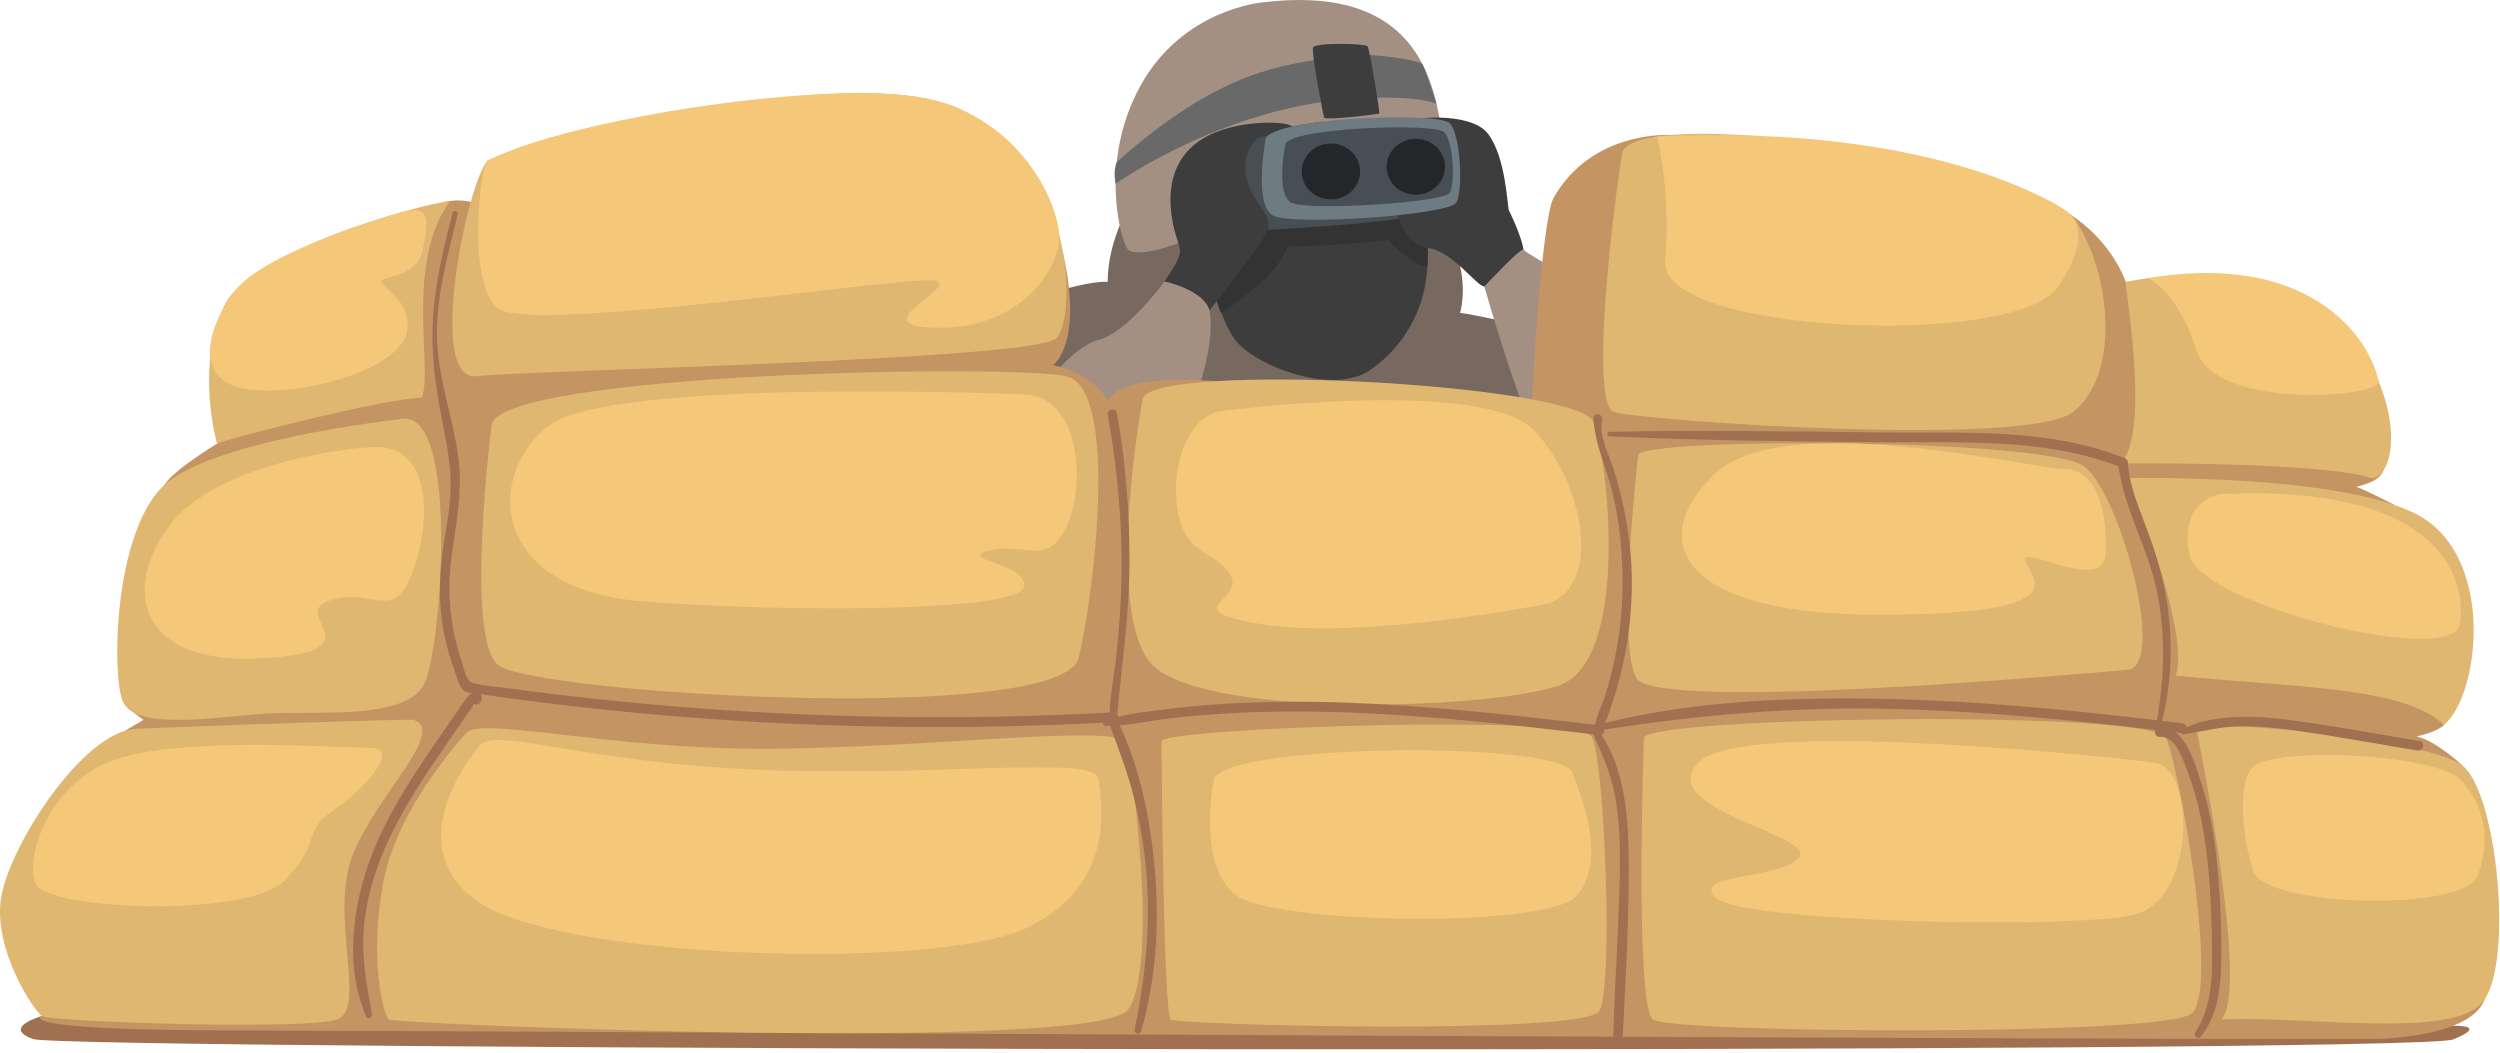 <svg width="608" height="256" viewBox="0 0 608 256" fill="none" xmlns="http://www.w3.org/2000/svg">
<path d="M376.484 80.455C376.484 80.455 357.625 76.284 355.103 76.092C357.781 65.3 351.878 53.807 346.327 51.528C340.776 49.249 277.381 48.3 276.181 48.5C274.981 48.7 269.38 58.404 269.38 68.552C261.78 68.1 241.98 76.092 241.98 76.092C241.98 76.092 242.981 107.3 243.781 107.9C244.581 108.5 376.484 110.9 376.484 110.9V80.455Z" fill="#786960"/>
<path d="M291.48 56.026C291.48 56.026 295.481 75.901 300.181 82.401C304.881 88.901 324.18 96.401 333.38 89.901C342.58 83.401 350.88 70.374 345.48 51.187C339.98 45.001 291.48 56.026 291.48 56.026Z" fill="#3D3D3D"/>
<path d="M294.179 66.901C294.179 66.901 296.514 76.278 297.046 76.09C297.578 75.901 311.477 66.72 312.978 60.001C327.178 59.701 337.606 58.401 337.606 58.401C337.606 58.401 344.512 65.608 347.145 64.704C347.878 52.401 345.179 48.501 345.179 48.501C345.179 48.501 287.61 34.27 294.179 66.901Z" fill="#333333"/>
<path d="M306.876 0.601C306.481 0.65 287.728 2.401 277.528 20.551C267.328 38.701 272.316 57.901 274.247 60.601C276.178 63.301 292.678 58.484 296.278 52.642C299.878 46.801 296.396 39.887 303.628 34.901C310.86 29.915 343.678 28.595 350.278 29.833C348.028 16.501 341.924 -3.749 306.876 0.601Z" fill="#A39083"/>
<path d="M271.318 44.701C271.318 44.701 296.495 26.701 327.362 24.151C344.579 22.801 349.363 25.24 349.363 25.24C349.363 25.24 346.722 17.031 345.899 15.539C343.979 14.251 329.656 12.378 324.629 13.801C312.329 15.901 297.331 16.543 271.605 39.397C270.629 41.701 271.318 44.701 271.318 44.701Z" fill="#696969"/>
<path d="M305.13 56.026C305.924 55.949 351.48 54.151 354.18 49.276C356.88 44.401 321.467 29.596 321.467 29.596C321.467 29.596 309.105 31.026 297.63 34.901C289.155 41.851 291.18 57.376 305.13 56.026Z" fill="#484F54"/>
<path d="M339.578 51.303C339.578 51.303 341.178 59.201 347.378 60.3C353.578 61.4 358.778 69.3 360.978 69.7C363.178 70.1 369.078 65 370.378 62.9C371.678 60.8 367.378 51.973 366.978 51.186C366.578 50.4 366.278 38.253 361.878 32.526C357.478 26.799 341.779 28.688 341.178 29.832C340.578 30.977 339.578 51.303 339.578 51.303Z" fill="#3D3D3D"/>
<path d="M294.179 75.451C294.179 75.451 307.379 58.951 308.429 55.651C309.479 52.351 304.379 48.901 303.179 43.426C301.979 37.951 304.604 34.747 305.729 33.761C306.854 32.776 314.279 32.476 314.279 30.976C314.279 29.476 302.279 28.89 294.179 32.82C286.079 36.751 284.054 44.106 284.804 51.303C285.554 58.5 287.654 59.775 286.754 62.326C285.854 64.876 283.154 68.251 282.929 69.001C282.704 69.751 294.179 75.451 294.179 75.451Z" fill="#3D3D3D"/>
<path d="M307.827 33.676C307.731 33.893 304.902 49.651 309.477 52.351C314.052 55.051 352.527 52.276 354.177 49.276C355.827 46.276 355.302 32.926 352.602 30.001C349.902 27.076 310.077 28.576 307.827 33.676Z" fill="#6F7B82"/>
<path d="M312.644 34.941C312.562 35.108 310.126 47.227 314.064 49.303C318.002 51.379 351.123 49.245 352.543 46.938C353.963 44.631 353.511 34.364 351.187 32.114C348.863 29.866 314.581 31.019 312.644 34.941Z" fill="#484F54"/>
<path d="M323.678 48.501C327.599 48.501 330.778 45.456 330.778 41.701C330.778 37.945 327.599 34.901 323.678 34.901C319.757 34.901 316.578 37.945 316.578 41.701C316.578 45.456 319.757 48.501 323.678 48.501Z" fill="#232729"/>
<path d="M344.327 47.361C348.248 47.361 351.427 44.316 351.427 40.561C351.427 36.805 348.248 33.761 344.327 33.761C340.405 33.761 337.227 36.805 337.227 40.561C337.227 44.316 340.405 47.361 344.327 47.361Z" fill="#232729"/>
<path d="M322.004 28.595C321.942 28.524 318.84 12.826 319.335 11.551C319.83 10.276 332.077 10.576 332.591 11.251C333.105 11.926 335.655 27.451 335.43 27.601C335.204 27.751 322.679 29.364 322.004 28.595Z" fill="#3D3D3D"/>
<path d="M283.21 68.458C283.21 68.458 274.14 80.901 267.11 82.701C260.081 84.501 252.206 96.429 251.829 96.324C251.452 96.219 272.18 111.001 277.68 109.201C283.18 107.401 286.48 106.401 286.48 106.401C286.48 106.401 296.08 88.301 294.18 75.451C292.58 70.401 283.21 68.458 283.21 68.458Z" fill="#A39083"/>
<path d="M360.98 69.701C360.98 69.701 369.281 98.201 371.281 100.101C373.281 102.001 391.48 84.801 391.98 78.501C392.48 72.201 370.949 61.882 370.625 60.752C370.301 59.623 360.98 69.701 360.98 69.701Z" fill="#A39083"/>
<path d="M10.179 247.101C10.179 247.101 0.281 249.887 8.03 252.694C15.779 255.501 587.579 256.456 596.579 252.804C605.579 249.152 596.579 249.474 596.579 249.474C596.579 249.474 60.979 229.301 10.179 247.101Z" fill="#A17050"/>
<path d="M589.678 201.601L598.778 186.101C598.778 186.101 592.453 180.151 587.728 179.101C593.278 177.826 594.378 176.301 594.378 176.301L582.344 122.811C582.344 122.811 574.978 119.001 573.078 118.401C576.378 117.501 578.567 116.786 579.651 114.453C580.735 112.12 516.978 68.553 516.978 68.553C516.978 68.553 513.9 58.888 503.339 52.045C494.978 67.002 406.015 32.84 406.015 32.84C406.015 32.84 387.028 31.652 377.728 48.302C374.878 54.152 372.328 98.102 372.628 98.702C372.928 99.302 295.642 92.701 295.642 92.701C295.642 92.701 272.878 90.53 269.578 97.352C264.478 90.002 256.078 88.802 256.078 88.802C256.078 88.802 263.438 83.854 258.633 62.028C253.828 40.652 118.678 39.002 118.678 39.002L115.778 49.502C115.778 49.502 112.863 48.141 108.36 49.058C103.857 49.975 52.778 107.902 52.778 107.902C52.778 107.902 41.992 114.454 40.035 117.878C38.078 121.302 31.154 172.314 31.154 172.314L34.903 175.072L30.353 177.742L10.177 247.102C10.177 247.102 2.177 250.47 54.177 250.586C106.177 250.702 569.577 253.202 579.777 252.602C589.977 252.002 601.873 249.625 604.292 242.994C606.712 236.362 589.678 201.601 589.678 201.601Z" fill="#C49562"/>
<path d="M118.68 39.001C120.324 37.563 205.98 13.201 233.88 26.701C261.78 40.201 261.78 76.801 256.98 82.201C252.18 87.601 128.58 90.001 115.98 91.501C103.38 93.001 113.88 43.201 118.68 39.001Z" fill="#E0B770"/>
<path d="M119.578 103.201C119.578 103.201 112.978 154.801 121.078 161.701C129.178 168.601 258.478 176.701 262.378 159.901C266.278 143.101 271.982 94.567 259.38 91.534C246.778 88.501 122.878 90.601 119.578 103.201Z" fill="#E0B770"/>
<path d="M109.291 49.101C110.251 47.76 61.78 59.501 54.58 74.301C47.38 89.101 52.78 107.901 52.78 107.901C56.58 106.301 94.78 96.701 102.58 96.701C105.379 90.101 98.402 64.301 109.291 49.101Z" fill="#E0B770"/>
<path d="M97.379 101.901C96.204 102.146 50.179 107.101 39.179 118.701C28.179 130.301 27.179 161.376 29.579 169.838C31.979 178.301 53.179 174.101 65.779 173.501C78.379 172.901 99.379 175.101 103.379 165.901C107.379 156.701 111.779 98.901 97.379 101.901Z" fill="#E0B770"/>
<path d="M100.579 175.071C99.756 174.79 45.979 176.627 32.979 177.264C19.979 177.901 1.779 206.501 0.179 218.901C-1.421 231.301 8.179 245.701 10.179 247.101C12.179 248.501 74.579 250.577 81.979 247.939C89.379 245.301 79.979 222.501 85.779 207.901C91.579 193.301 108.706 177.842 100.579 175.071Z" fill="#E0B770"/>
<path d="M113.379 178.301C113.379 178.301 96.579 196.101 93.179 214.701C89.779 233.301 93.179 246.777 94.579 247.939C95.979 249.101 266.979 256.101 274.379 245.501C281.779 234.901 275.502 184.901 273.441 180.501C271.379 176.101 225.58 181.901 186.78 182.101C147.98 182.301 116.974 174.11 113.379 178.301Z" fill="#E0B770"/>
<path d="M277.892 96.901C277.892 96.901 268.781 146.501 279.381 160.701C289.981 174.901 361.981 172.701 379.181 166.701C396.381 160.701 391.181 112.101 387.581 102.701C383.981 93.301 281.003 87.901 277.892 96.901Z" fill="#E0B770"/>
<path d="M394.679 36.601C394.158 37.393 385.679 98.101 392.579 100.201C399.479 102.301 493.079 108.901 504.179 100.201C515.279 91.501 513.779 68.101 505.079 54.001C496.379 39.901 402.179 25.201 394.679 36.601Z" fill="#E0B770"/>
<path d="M398.379 110.701C398.249 112.095 393.179 156.501 397.979 164.901C402.779 173.301 507.779 163.701 517.379 162.901C526.979 162.101 515.779 120.501 506.979 113.501C498.179 106.501 398.785 106.34 398.379 110.701Z" fill="#E0B770"/>
<path d="M516.977 68.553C516.558 68.634 523.177 105.101 515.777 112.701C550.777 112.501 571.177 114.301 575.977 116.101C580.777 117.901 585.577 105.101 575.977 87.501C566.377 69.901 544.777 63.204 516.977 68.553Z" fill="#E0B770"/>
<path d="M517.379 116.27C517.779 117.101 532.779 153.501 529.179 164.301C558.379 167.301 584.579 166.901 594.379 176.301C602.979 169.101 606.722 136.701 589.179 125.901C571.636 115.101 517.379 116.27 517.379 116.27Z" fill="#E0B770"/>
<path d="M282.48 180.301C282.487 181.201 282.93 246.577 284.73 247.939C286.53 249.301 385.53 251.851 388.98 245.851C392.43 239.851 390.181 184.951 387.181 179.251C384.181 173.551 282.456 177.001 282.48 180.301Z" fill="#E0B770"/>
<path d="M399.78 179.501C399.771 180.133 397.58 244.577 401.98 247.939C406.38 251.301 526.18 252.101 532.98 246.501C539.78 240.901 529.98 186.501 526.78 179.501C523.58 172.501 399.857 174.289 399.78 179.501Z" fill="#E0B770"/>
<path d="M534.176 177.301C534.176 177.301 547.381 241.177 540.181 247.939C560.381 246.901 596.181 252.901 603.781 243.701C611.381 234.501 607.381 192.701 598.781 186.101C590.18 179.501 533.585 174.571 534.176 177.301Z" fill="#E0B770"/>
<path d="M296.18 100.101C296.792 99.944 360.38 91.655 372.98 104.578C385.58 117.501 390.18 144.301 374.98 147.101C359.78 149.901 326.18 155.101 306.18 151.701C286.18 148.301 302.38 146.101 299.38 140.101C296.38 134.101 288.18 135.501 286.38 124.101C284.58 112.701 289.18 101.901 296.18 100.101Z" fill="#F5C778"/>
<path d="M118.68 39.001C116.852 39.928 113.38 68.301 120.98 74.901C128.58 81.501 221.78 66.701 227.58 68.301C233.38 69.901 208.38 79.701 228.58 79.701C248.78 79.701 257.999 64.873 257.589 57.087C257.18 49.301 248.386 28.867 225.283 23.984C202.18 19.101 138.98 28.701 118.68 39.001Z" fill="#F5C778"/>
<path d="M97.518 51.64C97.241 51.718 64.74 60.983 57.309 70.542C49.878 80.101 46.778 93.401 61.278 94.801C75.778 96.201 96.978 89.201 98.878 81.101C100.778 73.001 91.778 69.401 92.678 68.301C93.578 67.201 101.578 67.301 102.878 60.501C104.178 53.701 104.857 49.579 97.518 51.64Z" fill="#F5C778"/>
<path d="M402.965 33.199C402.965 33.199 406.38 45.701 404.98 63.501C403.58 81.301 490.18 84.701 500.38 69.901C510.58 55.101 502.249 51.187 502.249 51.187C502.249 51.187 472.55 29.898 402.965 33.199Z" fill="#F5C778"/>
<path d="M522.332 67.662C522.332 67.662 529.512 70.501 534.171 85.201C538.83 99.901 579.185 96.634 578.508 92.792C575.88 80.701 560.284 61.224 522.332 67.662Z" fill="#F5C778"/>
<path d="M502.18 114.101C494.78 114.101 433.98 99.301 417.18 115.101C400.38 130.901 407.579 149.501 456.579 149.501C505.579 149.501 494.179 140.901 492.579 136.501C490.979 132.101 511.533 144.301 512.057 134.901C512.58 125.501 510.38 114.101 502.18 114.101Z" fill="#F5C778"/>
<path d="M540.48 120.151C537.915 120.266 529.98 123.001 532.53 135.001C535.08 147.001 596.488 162.392 598.23 151.801C599.973 141.21 594.18 117.751 540.48 120.151Z" fill="#F5C778"/>
<path d="M248.979 95.901C244.98 95.795 148.077 91.857 133.179 103.701C118.281 115.545 118.779 143.501 156.779 146.301C194.779 149.101 247.779 148.613 248.979 142.757C250.179 136.901 232.179 136.101 240.579 133.901C248.979 131.701 254.583 138.101 259.381 128.101C264.179 118.101 262.785 96.265 248.979 95.901Z" fill="#F5C778"/>
<path d="M91.718 108.701C85.951 108.619 52.373 112.442 40.981 128.101C29.589 143.76 33.981 161.701 63.381 160.101C92.781 158.501 69.963 149.501 80.073 146.101C90.181 142.701 95.381 151.301 99.981 140.101C104.58 128.901 105.853 108.901 91.718 108.701Z" fill="#F5C778"/>
<path d="M117.045 180.901C117.045 180.901 96.18 204.001 115.38 218.701C134.58 233.401 226.68 236.101 249.18 225.901C271.68 215.701 267.939 195.001 267.109 189.301C266.28 183.601 227.006 189.001 184.693 187.201C142.379 185.401 121.81 177.201 117.045 180.901Z" fill="#F5C778"/>
<path d="M90.18 181.901C75.584 181.517 42.18 179.301 26.98 185.101C11.78 190.901 5.78 208.901 8.78 215.101C11.78 221.301 60.14 223.285 69.16 214.193C78.18 205.101 73.58 202.101 80.78 197.301C87.98 192.501 97.774 182.1 90.18 181.901Z" fill="#F5C778"/>
<path d="M295.178 189.701C294.82 191.669 291.378 210.701 300.578 217.701C309.778 224.701 376.353 225.925 383.378 217.901C390.404 209.877 385.578 195.901 382.378 187.901C379.178 179.901 296.778 180.901 295.178 189.701Z" fill="#F5C778"/>
<path d="M524.181 185.501C518.224 184.657 423.781 174.101 412.981 185.501C402.181 196.901 442.781 203.301 437.381 208.701C431.981 214.101 411.581 212.301 417.181 218.301C422.781 224.301 503.273 226.068 518.781 222.501C534.289 218.934 533.718 186.852 524.181 185.501Z" fill="#F5C778"/>
<path d="M547.979 186.501C544.126 189.84 545.179 203.301 547.979 211.901C550.779 220.501 599.178 221.965 602.579 212.932C605.98 203.899 604.079 195.877 598.487 189.701C592.896 183.525 553.979 181.301 547.979 186.501Z" fill="#F5C778"/>
<path d="M588.472 180.228C578.348 178.539 568.232 176.648 558.061 175.269C553.149 174.603 548.175 174.124 543.215 174.434C539.558 174.663 535.242 175.163 531.868 176.89C531.748 176.412 531.395 175.979 530.786 175.905C529.128 175.703 527.469 175.509 525.811 175.312C528.265 165.672 528.477 155.382 526.861 145.6C525.969 140.199 524.449 134.969 522.517 129.852C520.449 124.373 518.131 118.949 517.506 113.072C517.503 113.043 517.488 113.025 517.484 112.998C517.624 112.427 517.426 111.729 516.735 111.449C498.121 103.901 476.978 105.408 457.299 105.173C435.334 104.91 413.368 104.513 391.422 105.029C390.72 105.045 390.724 106.083 391.422 106.116C412.96 107.141 434.538 107.281 456.112 107.542C475.643 107.778 496.671 106.214 515.22 113.427C516.644 123.866 522.301 133.147 524.472 143.436C526.704 154.01 526.424 164.592 524.564 175.163C502.655 172.574 480.67 170.435 458.603 169.978C435.889 169.507 412.451 170.372 390.29 175.824C391.128 174.164 391.673 172.201 392.194 170.651C393.248 167.515 394.121 164.324 394.81 161.089C396.135 154.865 396.827 148.494 396.864 142.13C396.9 135.94 396.217 129.765 394.932 123.713C394.245 120.479 393.437 117.271 392.438 114.119C391.266 110.424 388.808 106.034 389.604 102.074C389.922 100.49 387.42 100.299 387.514 101.791C387.915 108.187 390.752 113.938 392.245 120.128C393.815 126.639 394.469 133.353 394.588 140.04C394.704 146.554 394.134 153.079 392.857 159.468C392.209 162.709 391.387 165.919 390.402 169.074C389.711 171.285 388.331 173.846 387.938 176.247C367.871 173.904 347.77 171.603 327.567 170.885C317.541 170.529 307.497 170.562 297.482 171.185C292.486 171.496 287.5 171.971 282.535 172.609C279.114 173.049 275.386 173.424 271.94 174.344C271.934 174.092 271.873 173.844 271.724 173.648C272.811 161.664 274.604 149.794 274.685 137.693C274.769 125.17 273.818 112.742 271.633 100.405C271.412 99.158 269.239 99.431 269.399 100.707C269.491 101.447 269.55 101.863 269.672 102.4C271.803 114.803 272.957 127.428 272.747 140.015C272.643 146.209 272.255 152.4 271.581 158.558C271.191 162.122 270.634 165.659 270.16 169.211C269.975 170.597 269.815 171.962 269.949 173.291C234.4 175.192 198.737 174.699 163.26 171.734C154.466 170.999 145.685 170.114 136.922 169.08C132.354 168.541 127.791 167.962 123.233 167.34C120.949 167.028 118.476 166.923 116.243 166.353C115.342 166.123 114.977 166.312 114.172 165.591C113.201 164.722 112.746 162.194 112.306 160.921C109.524 152.868 108.7 144.29 109.773 135.847C110.832 127.51 112.606 119.692 111.476 111.237C110.2 101.687 106.664 92.473 106.304 82.803C105.917 72.411 108.878 62.103 111.329 52.104C111.527 51.296 110.293 50.953 110.082 51.76C107.817 60.422 105.735 69.211 105.259 78.183C104.792 86.994 106.147 95.463 107.878 104.066C108.801 108.654 109.588 113.294 109.59 117.989C109.592 122.778 108.662 127.471 107.921 132.182C106.643 140.312 106.575 148.396 108.511 156.431C109.011 158.508 109.631 160.556 110.367 162.561C110.855 163.891 111.54 166.814 112.569 167.761C113.218 168.358 113.985 168.465 114.822 168.558C114.122 168.852 113.754 169.383 113.179 170.156C111.883 171.896 110.699 173.735 109.463 175.519C107.241 178.726 105.009 181.928 102.846 185.175C98.644 191.485 94.677 197.996 91.633 204.954C86.039 217.742 83.349 233.959 89.047 247.223C89.417 248.084 90.617 247.428 90.469 246.623C89.168 239.534 87.887 232.781 88.504 225.525C89.102 218.483 91.184 211.627 94.085 205.206C96.713 199.39 99.995 193.89 103.478 188.552C105.275 185.797 107.129 183.08 108.997 180.373C110.062 178.829 111.131 177.289 112.198 175.747L113.548 173.796C113.886 173.308 114.223 172.82 114.561 172.333C114.865 171.976 115.057 171.579 115.152 171.146C115.203 171.176 115.254 171.206 115.305 171.236C115.717 171.477 116.238 171.393 116.578 171.072C117.254 170.432 117.396 169.668 116.907 168.871C116.897 168.854 116.882 168.846 116.872 168.83C119.169 169.161 121.466 169.488 123.766 169.799C132.811 171.022 141.876 172.089 150.958 172.995C169.69 174.862 188.491 176.048 207.309 176.55C227.637 177.092 247.98 176.813 268.288 175.769C268.187 176.087 268.452 176.519 268.822 176.528C269.198 176.538 269.578 176.525 269.957 176.519C272.003 182.14 274.166 187.624 275.64 193.452C277.227 199.729 278.295 206.134 278.82 212.587C279.861 225.381 278.496 237.887 275.948 250.422C275.745 251.42 277.192 251.839 277.485 250.846C281.157 238.407 281.964 224.938 280.9 212.057C279.914 200.116 277.438 187.375 272.324 176.406C276.117 176.087 279.964 175.247 283.683 174.801C288.652 174.206 293.641 173.787 298.637 173.497C308.655 172.916 318.704 172.922 328.729 173.313C348.387 174.078 367.946 176.303 387.476 178.584C389.791 183.629 391.85 188.428 392.836 193.982C393.897 199.958 394.054 206.061 393.947 212.116C393.715 225.313 392.733 238.493 392.347 251.685C392.303 253.18 394.586 253.167 394.663 251.685C395.389 237.706 396.181 223.601 396.107 209.601C396.054 199.613 395.325 187.36 389.456 178.72C389.982 178.561 390.195 177.998 390.096 177.458C413.244 173.841 436.296 171.845 459.763 172.394C481.349 172.898 502.854 174.992 524.288 177.521C523.909 178.213 524.199 179.257 525.201 179.192C528.843 178.957 530.476 183.683 531.564 186.423C532.684 189.241 533.604 192.135 534.361 195.07C536.043 201.583 536.9 208.272 537.365 214.973C537.793 221.139 537.989 227.351 537.972 233.531C537.956 239.685 537.327 245.867 533.851 251.126C533.323 251.925 534.59 252.936 535.198 252.166C539.212 247.083 540.066 240.808 540.18 234.495C540.32 226.745 540.038 218.912 539.319 211.195C538.613 203.619 537.333 196.047 534.855 188.835C533.743 185.598 532.201 180.396 529.068 178.089C529.537 178.146 530.007 178.2 530.477 178.257C530.541 178.452 530.697 178.601 530.955 178.567C535.438 177.985 539.68 176.768 544.268 176.649C549.132 176.523 554.005 177.024 558.812 177.725C568.513 179.14 578.171 180.916 587.842 182.522C589.338 182.773 589.983 180.48 588.472 180.228Z" fill="#A17050"/>
</svg>
